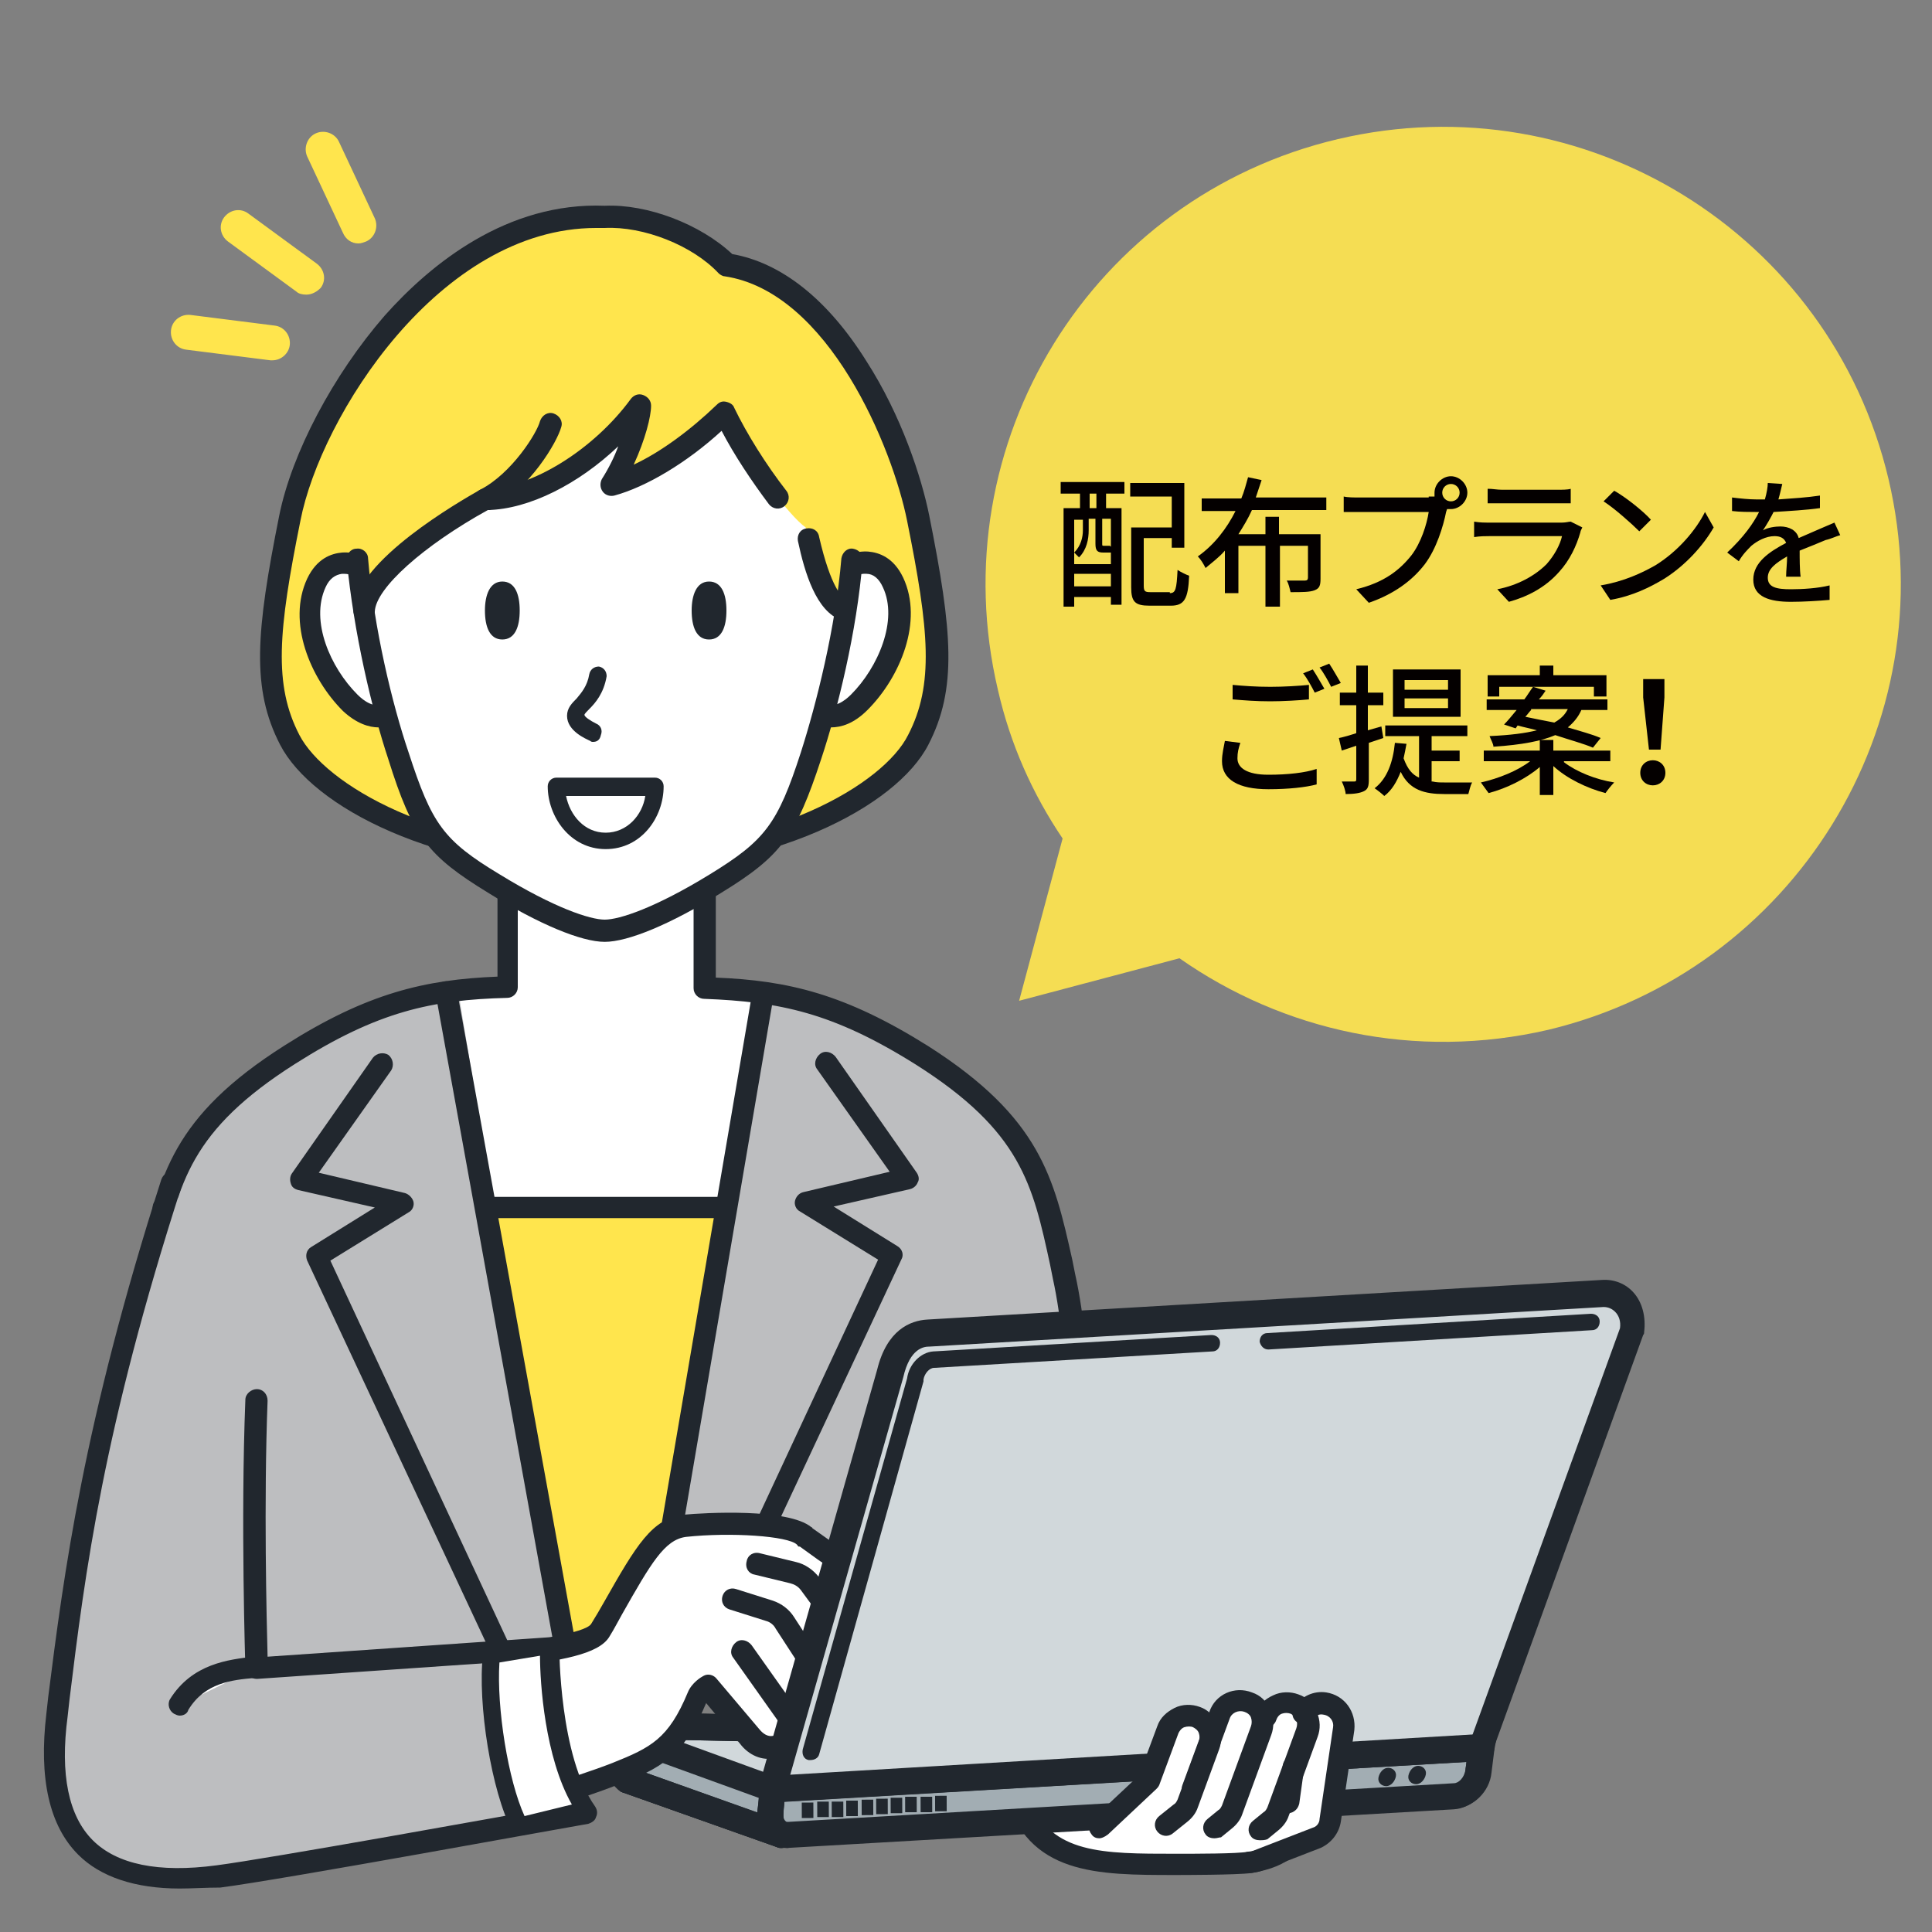 <?xml version="1.0" encoding="utf-8"?>
<!-- Generator: Adobe Illustrator 26.0.1, SVG Export Plug-In . SVG Version: 6.00 Build 0)  -->
<svg version="1.1" id="素材" xmlns="http://www.w3.org/2000/svg" xmlns:xlink="http://www.w3.org/1999/xlink" x="0px" y="0px"
	 width="200px" height="200px" viewBox="0 0 200 200" style="enable-background:new 0 0 200 200;" xml:space="preserve">
<rect x="0" y="0" width="200" height="200" fill="#808080" stroke="none"/>
<style type="text/css">
	.st0{fill:#FFFFFF;}
	.st1{fill:#21272E;}
	.st2{fill:#FFE54D;}
	.st3{fill:#BDBEC0;}
	.st4{fill:#D1D8DB;}
	.st5{fill:#A2ADB3;}
	.st6{fill:#F5DD53;}
	.st7{fill:#040000;}
</style>
<g>
	<g>
		<g>
			<path class="st0" d="M105.1,185.4c2.2,7.6,8.4,7.6,16.6,7.6c1.5,0,6.3,0,7.6-0.2c5.3-0.8,4.6-3.3,7.2-6.6
				C139.6,182.3,105.1,185.4,105.1,185.4z"/>
			<path class="st1" d="M121.7,194.1c-8.2,0-15.3,0-17.7-8.4c-0.1-0.3,0-0.7,0.2-0.9c0.2-0.3,0.5-0.5,0.8-0.5c0.1,0,7.6-0.7,15.3-1
				c16.1-0.7,16.9,0.8,17.4,1.7c0.2,0.3,0.4,1.1-0.3,1.9c-0.7,0.9-1.1,1.7-1.6,2.5c-1,2-2,3.8-6.3,4.5
				C128,194.1,122.3,194.1,121.7,194.1z M106.6,186.4c2.3,5.5,7.5,5.5,15.1,5.5c2.1,0,6.4,0,7.4-0.2c3.2-0.5,3.7-1.5,4.7-3.3
				c0.4-0.7,0.8-1.5,1.5-2.4C132.3,184.9,118.9,185.3,106.6,186.4z"/>
		</g>
	</g>
	<path class="st0" d="M15.2,132.1c2.1-9.2,2.8-15.4,14.7-22.9c8.7-5.5,14.4-6.7,22.5-7V90.7h20.4v11.5c8.1,0.2,13.8,1.4,22.5,7
		c11.9,7.6,12.7,13.7,14.7,22.9c2.1,9.2,1.8,24.3,1.8,34.9v7.9H13.4V167l0,0C13.4,156.4,13.1,141.3,15.2,132.1z"/>
	<path class="st2" d="M15.2,132.1c0.6-2.6,1.1-5,1.7-7.2h91.4c0.7,2.2,1.1,4.6,1.7,7.2c2.1,9.2,1.8,24.3,1.8,34.9v7.9H13.4V167l0,0
		C13.4,156.4,13.1,141.3,15.2,132.1z"/>
	<path class="st1" d="M108.3,126.1H16.9c-0.6,0-1.1-0.5-1.1-1.1s0.5-1.1,1.1-1.1h91.4c0.6,0,1.1,0.5,1.1,1.1
		S108.9,126.1,108.3,126.1z"/>
	<path class="st3" d="M13.4,167c0-10.6-0.2-25.7,1.8-34.9c1.6-7.2,2.4-12.5,8.4-18.1c1.6-1.3,3.4-2.7,5.6-4c0.5-0.3,1.1-0.7,1.6-1
		c0.2-0.1,0.3-0.2,0.5-0.3c0.4-0.2,0.8-0.4,1.1-0.7c0.2-0.1,0.3-0.2,0.5-0.3c0.5-0.3,1-0.5,1.4-0.8c0.1-0.1,0.3-0.1,0.4-0.2
		c0.3-0.2,0.7-0.3,1-0.5c0.2-0.1,0.4-0.2,0.6-0.3c0.3-0.1,0.6-0.3,0.8-0.4s0.4-0.2,0.6-0.3c0.4-0.2,0.7-0.3,1.1-0.4
		c0.2-0.1,0.5-0.2,0.7-0.3c0.2-0.1,0.4-0.1,0.6-0.2c0.3-0.1,0.5-0.2,0.8-0.3c0.1,0,0.3-0.1,0.4-0.1c0.6-0.2,1.1-0.3,1.7-0.5
		c0.1,0,0.2,0,0.2-0.1c0.3-0.1,0.6-0.2,0.9-0.2c0.1,0,0.2,0,0.2-0.1c1-0.2,2.1-0.4,3.1-0.6l0,0l11.9,72.1H13.4V167L13.4,167z"/>
	<path class="st3" d="M112.6,167c0-10.6,0.2-25.7-1.8-34.9c-1.6-7.2-2.4-12.5-8.4-18.1c-1.6-1.3-3.4-2.7-5.6-4
		c-0.5-0.3-1.1-0.7-1.6-1c-0.2-0.1-0.3-0.2-0.5-0.3c-0.4-0.2-0.8-0.4-1.1-0.7c-0.2-0.1-0.3-0.2-0.5-0.3c-0.5-0.3-1-0.5-1.4-0.8
		c-0.1-0.1-0.3-0.1-0.4-0.2c-0.3-0.2-0.7-0.3-1-0.5c-0.2-0.1-0.4-0.2-0.6-0.3c-0.3-0.1-0.6-0.3-0.8-0.4c-0.2-0.1-0.4-0.2-0.6-0.3
		c-0.4-0.2-0.7-0.3-1.1-0.4c-0.2-0.1-0.5-0.2-0.7-0.3c-0.2-0.1-0.4-0.1-0.6-0.2c-0.3-0.1-0.5-0.2-0.8-0.3c-0.1,0-0.3-0.1-0.4-0.1
		c-0.6-0.2-1.1-0.3-1.7-0.5c-0.1,0-0.2,0-0.2-0.1c-0.3-0.1-0.6-0.2-0.9-0.2c-0.1,0-0.2,0-0.2-0.1c-1-0.2-2.1-0.4-3.1-0.6l0,0
		l-11.9,72.1h45.9V167L112.6,167z"/>
	<path class="st1" d="M59.3,176c-0.5,0-1-0.4-1.1-0.9l-13.1-72.2c-0.1-0.6,0.3-1.2,0.9-1.3c0.6-0.1,1.2,0.3,1.3,0.9l13.1,72.1
		c0.1,0.6-0.3,1.2-0.9,1.3C59.4,176,59.4,176,59.3,176z"/>
	<path class="st1" d="M66.7,176c-0.1,0-0.1,0-0.2,0c-0.6-0.1-1-0.7-0.9-1.3l12.3-72.1c0.1-0.6,0.7-1,1.3-0.9c0.6,0.1,1,0.7,0.9,1.3
		l-12.3,72.1C67.7,175.6,67.2,176,66.7,176z"/>
	<path class="st1" d="M111.9,176c-0.6,0-1.1-0.5-1.1-1.1v-11c0-9.8,0-23.3-1.8-31.5l-0.3-1.5c-1.8-8.3-3-13.8-13.9-20.7
		c-8.6-5.4-14.1-6.5-21.9-6.8c-0.6,0-1.1-0.5-1.1-1.1V91.8H53.6v10.4c0,0.6-0.5,1.1-1.1,1.1c-7.8,0.2-13.4,1.4-21.9,6.8
		c-10.9,6.9-12.1,12.4-13.9,20.7l-0.3,1.5c-1.9,8.3-1.8,21.3-1.8,31.7v10.8c0,0.6-0.5,1.1-1.1,1.1s-1.1-0.5-1.1-1.1V164
		c0-10.6,0-23.7,1.9-32.2l0.3-1.5c1.9-8.5,3.2-14.7,14.9-22.1c8.5-5.4,14.5-6.8,22-7.1V90.7c0-0.6,0.5-1.1,1.1-1.1H73
		c0.6,0,1.1,0.5,1.1,1.1v10.5c7.5,0.3,13.4,1.7,22,7.1c11.6,7.4,13,13.6,14.9,22.1l0.3,1.5c1.9,8.5,1.9,22.1,1.9,32v11
		C113,175.5,112.5,176,111.9,176z"/>
	<path class="st1" d="M51.8,171.7c-0.4,0-0.8-0.2-1-0.6l-19-40.6c-0.2-0.5-0.1-1.1,0.4-1.4l6.6-4.1l-7.9-1.8
		c-0.4-0.1-0.7-0.3-0.8-0.7c-0.1-0.3-0.1-0.7,0.1-1l8.4-12c0.4-0.5,1.1-0.6,1.6-0.3c0.5,0.4,0.6,1.1,0.3,1.6L33,121.4l8.9,2.1
		c0.4,0.1,0.8,0.5,0.9,0.9s-0.1,0.9-0.5,1.1l-8.1,5l18.5,39.7c0.3,0.6,0,1.2-0.5,1.5C52.1,171.7,52,171.7,51.8,171.7z"/>
	<path class="st1" d="M73.4,171.7c-0.2,0-0.3,0-0.5-0.1c-0.6-0.3-0.8-0.9-0.5-1.5l18.5-39.7l-8.1-5c-0.4-0.2-0.6-0.7-0.5-1.1
		s0.4-0.8,0.9-0.9l8.9-2.1l-7.5-10.6c-0.4-0.5-0.2-1.2,0.3-1.6s1.2-0.2,1.6,0.3l8.4,12c0.2,0.3,0.3,0.7,0.1,1
		c-0.1,0.3-0.4,0.6-0.8,0.7l-7.9,1.8l6.6,4.1c0.5,0.3,0.7,0.9,0.4,1.4l-19,40.6C74.2,171.5,73.8,171.7,73.4,171.7z"/>
	<g>
		<path class="st1" d="M56.8,83.2"/>
		<g>
			<path class="st2" d="M95.1,53.6c-1.7-8.4-8.6-24.5-19.8-26.2c-2.8-2.8-8.1-5.1-12.7-4.9C45.3,21.7,32.3,42.2,30,53.6
				s-2.9,17.3,0,23c2.9,5.6,15,12.6,32.5,12.6s29.6-7,32.5-12.6C98,70.9,97.3,65,95.1,53.6z"/>
			<path class="st1" d="M62.5,90.3c-17.4,0-30.2-6.8-33.5-13.2c-3-5.8-2.5-11.7-0.1-23.7c1.3-6.5,5.6-14.6,10.9-20.7
				c4.8-5.4,12.7-11.8,22.8-11.4c4.4-0.2,9.9,1.9,13.2,5c5.1,0.9,9.9,4.7,13.9,11.1c3.6,5.6,5.7,12,6.5,16l0,0
				c2.4,12,2.9,17.9-0.1,23.7C92.8,83.5,79.9,90.3,62.5,90.3z M61.7,23.6c-16.2,0-28.5,19.5-30.6,30.3c-2.3,11.4-2.8,17-0.1,22.2
				c2.6,5,14,12,31.5,12s29-7,31.5-12c2.7-5.2,2.2-10.8-0.1-22.2c-1.5-7.5-8.1-23.7-18.9-25.3c-0.2,0-0.5-0.2-0.6-0.3
				c-2.7-2.9-7.8-4.9-11.8-4.7C62.3,23.6,62,23.6,61.7,23.6z"/>
		</g>
		<g>
			<g>
				<path class="st0" d="M41.3,62.1c-2.3-3.5-6.7-5.7-8.6-1.8c-1.9,4,0.4,9.3,3.5,12.4s6,0.5,6.3-1.7C42.8,68.8,41.3,62.1,41.3,62.1
					z"/>
				<path class="st1" d="M39.2,75.3c-1,0-2.3-0.4-3.7-1.7c-3.4-3.4-5.8-9.2-3.7-13.7c1-2.1,2.5-2.6,3.6-2.7c2.6-0.2,5.4,2,6.9,4.4
					c0.1,0.1,0.1,0.2,0.2,0.4c0.2,0.7,1.5,6.9,1.3,9.3c-0.2,1.7-1.5,3.3-3.1,3.9C40.2,75.2,39.7,75.3,39.2,75.3z M35.6,59.4
					c-0.1,0-0.1,0-0.2,0c-0.7,0.1-1.3,0.5-1.7,1.4c-1.6,3.5,0.5,8.3,3.3,11.1c0.7,0.7,1.7,1.4,2.8,1c0.9-0.3,1.5-1.3,1.6-2
					c0.2-1.6-0.7-6.3-1.2-8.3C38.9,60.7,37,59.4,35.6,59.4z"/>
			</g>
			<g>
				<path class="st0" d="M83.9,62.1c2.3-3.5,6.7-5.7,8.6-1.8c1.9,4-0.4,9.3-3.5,12.4s-6,0.5-6.3-1.7C82.4,68.8,83.9,62.1,83.9,62.1z
					"/>
				<path class="st1" d="M86,75.3c-0.6,0-1-0.1-1.4-0.2c-1.6-0.6-2.9-2.2-3.1-3.9c-0.3-2.3,1.1-8.6,1.3-9.3c0-0.1,0.1-0.3,0.2-0.4
					c1.6-2.3,4.3-4.6,6.9-4.4c1.1,0.1,2.6,0.6,3.6,2.7c2.1,4.5-0.3,10.3-3.7,13.7C88.4,74.9,87.1,75.3,86,75.3z M84.9,62.6
					c-0.4,2-1.3,6.7-1.2,8.3c0.1,0.7,0.7,1.7,1.6,2c1.1,0.4,2.1-0.3,2.8-1c2.8-2.8,4.9-7.7,3.3-11.1c-0.4-0.9-1-1.4-1.7-1.4
					C88.3,59.3,86.3,60.6,84.9,62.6z"/>
			</g>
		</g>
		<path class="st0" d="M37.7,52.2C38.3,35,51.8,27.4,62.6,27.4S86.9,35,87.5,52.2c0.3,9.2-1.7,20.6-3.5,26.1
			c-2.5,7.6-3.8,9.5-9.9,13.2s-9.8,4.9-11.5,4.9c-1.7,0-5.4-1.2-11.5-4.9c-6.1-3.7-7.4-5.6-9.9-13.2C39.5,72.8,37.5,61.4,37.7,52.2z
			"/>
		<g>
			<path class="st1" d="M52,60.2c1.3,0,1.8,1.3,1.8,3s-0.5,3-1.8,3s-1.8-1.3-1.8-3C50.2,61.6,50.7,60.2,52,60.2z"/>
			<path class="st1" d="M73.4,60.2c1.3,0,1.8,1.3,1.8,3s-0.5,3-1.8,3s-1.8-1.3-1.8-3C71.6,61.6,72.1,60.2,73.4,60.2z"/>
		</g>
		<path class="st1" d="M62.7,87.9c-3.7,0-6-3.4-6-6.5c0-0.5,0.4-0.9,0.9-0.9h10.2c0.5,0,0.9,0.4,0.9,0.9
			C68.7,84.6,66.4,87.9,62.7,87.9z M58.6,82.4c0.4,2,1.9,3.8,4.1,3.8c2.2,0,3.8-1.8,4.1-3.8H58.6z"/>
		<path class="st1" d="M61.4,76.8c-0.1,0-0.2,0-0.3-0.1c-0.4-0.2-2.4-1-2.4-2.6c0-0.8,0.5-1.3,1-1.8c0.5-0.6,1.1-1.3,1.3-2.5
			c0.1-0.5,0.5-0.8,1-0.8c0.5,0.1,0.8,0.5,0.8,1c-0.3,1.8-1.2,2.8-1.8,3.4c-0.2,0.2-0.5,0.5-0.5,0.6c0,0.2,0.6,0.6,1.2,0.9
			c0.5,0.2,0.7,0.7,0.5,1.2C62.1,76.6,61.8,76.8,61.4,76.8z"/>
		<path class="st2" d="M86.4,41.7c-3.6-10.2-15.7-15.3-22.3-15.3s-32.7,2.5-26.4,36.8c0.2-3.5,7.2-8.5,12.5-11.5
			c5.1-0.1,12-4.2,16-9.8c0,1.2-0.9,4.7-3,8.2c3.3-0.9,7.9-3.6,11.7-7.5c2.4,5.1,6.8,10.8,8.5,12c0.6,2.7,1.7,7.8,4,8.6
			C87.7,63.1,90,51.8,86.4,41.7z"/>
		<path class="st1" d="M87.5,64.3c-0.1,0-0.2,0-0.4-0.1c-2.6-0.9-3.8-4.9-4.5-8.2c-0.1-0.6,0.2-1.2,0.9-1.3c0.6-0.1,1.2,0.2,1.3,0.9
			c1.2,5.2,2.4,6.4,3,6.6c0.6,0.2,0.9,0.8,0.7,1.4C88.4,64,88,64.3,87.5,64.3z"/>
		<path class="st1" d="M37.7,64.3C37.6,64.3,37.6,64.3,37.7,64.3c-0.7,0-1.2-0.6-1.1-1.2c0.3-5.1,11-11.2,13.1-12.4
			c0.2-0.1,0.3-0.1,0.5-0.1c4.8,0,11.3-4.1,15.1-9.3c0.3-0.4,0.8-0.6,1.3-0.4c0.5,0.2,0.8,0.6,0.8,1.1c0,1.1-0.6,3.5-1.8,6.1
			c2.8-1.3,5.9-3.6,8.6-6.2c0.3-0.3,0.6-0.4,1-0.3c0.4,0.1,0.7,0.3,0.8,0.6c1.3,2.7,3.3,5.9,5.4,8.6c0.4,0.5,0.3,1.2-0.2,1.6
			c-0.5,0.4-1.2,0.3-1.6-0.2c-1.8-2.4-3.6-5.1-4.9-7.6c-3.6,3.3-7.8,5.8-11.1,6.7c-0.4,0.1-0.9,0-1.2-0.4c-0.3-0.4-0.3-0.9-0.1-1.3
			c0.7-1.1,1.3-2.3,1.7-3.4c-4.1,3.9-9.2,6.5-13.5,6.6c-6.7,3.7-11.6,8.1-11.7,10.5C38.8,63.9,38.3,64.3,37.7,64.3z"/>
		<path class="st1" d="M62.6,97.5c-2.4,0-6.8-1.8-12.1-5.1c-6.2-3.8-7.8-5.8-10.3-13.8c-1.7-5.1-3.6-13.2-4.3-20.6
			c-0.1-0.6,0.4-1.2,1-1.2c0.6-0.1,1.2,0.4,1.2,1c0.6,7.2,2.5,15.1,4.2,20.1c2.4,7.4,3.6,9.1,9.4,12.6c5.7,3.5,9.4,4.7,10.9,4.7
			c1.5,0,5.2-1.2,10.9-4.7c5.7-3.5,7-5.2,9.4-12.6c1.6-5,3.6-12.9,4.2-20.1c0.1-0.6,0.6-1.1,1.2-1s1.1,0.6,1,1.2
			c-0.6,7.4-2.6,15.5-4.3,20.6c-2.6,7.9-4.1,10-10.3,13.8C69.4,95.7,65,97.5,62.6,97.5z"/>
		<path class="st1" d="M50.2,52.8c-0.4,0-0.8-0.2-1-0.6c-0.3-0.6-0.1-1.2,0.5-1.5c3.3-1.7,5.9-5.9,6.2-7.1c0.2-0.6,0.8-1,1.4-0.8
			s1,0.8,0.8,1.4c-0.4,1.5-3.2,6.4-7.4,8.6C50.5,52.8,50.4,52.8,50.2,52.8z"/>
	</g>
	<g>
		<g>
			<path class="st4" d="M80.9,190l-15.8-5.7c0,0-1.4-0.9-1.4-2.9v-2.8l27.6,0.6L80.9,190z"/>
			<path class="st1" d="M80.9,191.3c-0.2,0-0.3,0-0.5-0.1l-15.8-5.6c-0.1,0-0.2-0.1-0.3-0.1c-0.7-0.5-2-1.9-2-4.1v-2.8
				c0-0.4,0.1-0.7,0.4-1s0.6-0.4,1-0.4l27.6,0.6c0.5,0,1,0.3,1.2,0.8s0.1,1.1-0.3,1.5l-10.4,10.7C81.6,191.2,81.3,191.3,80.9,191.3z
				 M65.7,183.1l14.8,5.3l7.6-7.9L64.9,180v1.4C65,182.4,65.5,182.9,65.7,183.1z"/>
		</g>
		<g>
			<path class="st5" d="M84.5,186.9l-3.6,3.1l-15.8-5.7c0,0-1.4-0.9-1.4-2.9v-2.1l16.4,5.9L84.5,186.9z"/>
			<path class="st1" d="M80.9,191.3c-0.2,0-0.3,0-0.5-0.1l-15.8-5.6c-0.1,0-0.2-0.1-0.3-0.1c-0.7-0.5-2-1.9-2-4.1v-2.1
				c0-0.4,0.2-0.9,0.6-1.1c0.4-0.3,0.8-0.3,1.2-0.2l20.9,7.6c0.4,0.2,0.8,0.6,0.9,1c0.1,0.5-0.1,1-0.5,1.3l-3.6,3.1
				C81.5,191.2,81.2,191.3,80.9,191.3z M65.7,183.1l14.9,5.3l1.3-1.1l-2.3-0.8L65,181.2v0.1C65,182.4,65.5,182.9,65.7,183.1z"/>
		</g>
		<path class="st1" d="M80.9,191.3c-0.2,0-0.3,0-0.5-0.1l-15.8-5.6c-0.1,0-0.2-0.1-0.3-0.1c-0.7-0.5-2-1.9-2-4.1v-2.8
			c0-0.4,0.1-0.7,0.4-1s0.6-0.4,1-0.4l27.6,0.6c0.5,0,1,0.3,1.2,0.8s0.1,1.1-0.3,1.5l-10.4,10.7C81.6,191.2,81.3,191.3,80.9,191.3z
			 M65.7,183.1l14.8,5.3l7.6-7.9L64.9,180v1.4C65,182.4,65.5,182.9,65.7,183.1z"/>
	</g>
	<g>
		<g>
			<g>
				<path class="st0" d="M63.8,183.5c4.3-1.7,6.3-2.8,8.4-7.9c0.3-0.7,1.1-1.1,1.1-1.1l4.3,5.1c0.7,0.9,1.6,1.2,2.4,1.1
					c0.4-0.1,0.8-0.3,1.1-0.6c0.5-0.5,0.7-1.1,0.7-1.8l0,0c0.6,1.1,1.7,1.6,2.7,1.4c0.2,0,0.4-0.1,0.7-0.3c1.1-0.6,1.6-2.1,1-3.4
					c0.6,0.3,1.3,0.4,1.9,0.2c0.2-0.1,0.4-0.2,0.6-0.3c1.1-0.8,1.4-2.5,0.6-3.8l-3.1-4.8l6.2,4.6c0.7,0.5,1.5,0.6,2.2,0.3
					c0.5-0.2,1-0.5,1.3-1.1c0.7-1.2,0.3-2.9-0.8-3.8l-8.7-6.3c-0.3-0.3-0.8-0.6-1.2-0.9l-1.7-1.2c0,0-0.1,0-0.1-0.1
					c-1.5-1.5-8.7-1.5-12.4-1.1c-3.1,0.4-4.5,3.6-8.7,10.8c-1.2,2.1-11,2.6-12.3,3c0,0-2.7,1.7-2.2,7.6c0.5,5.9,2.3,8.6,2.3,8.6
					S58.7,185.5,63.8,183.5z"/>
				<path class="st1" d="M50,189c-0.4,0-0.7-0.2-0.9-0.5c-0.1-0.1-2-3.1-2.5-9.2c-0.5-6.5,2.5-8.6,2.7-8.6c0.1,0,0.2-0.1,0.2-0.1
					c0.5-0.2,1.3-0.3,3-0.5c2-0.2,8.1-1,8.7-2c0.5-0.8,0.9-1.5,1.3-2.2c3.4-6,5-8.7,8.3-9.1c2.1-0.2,10.8-0.7,13.2,1.3
					c0,0,0.1,0,0.1,0.1l1.7,1.2c0.4,0.2,0.9,0.5,1.3,0.9l8.7,6.3c1.7,1.2,2.2,3.5,1.1,5.2c-0.4,0.7-1.1,1.3-1.9,1.6
					c-1.1,0.4-2.2,0.2-3.2-0.5l-1.3-1c0.8,1.7,0.4,3.8-1.1,4.9c-0.3,0.2-0.5,0.3-0.9,0.5c-0.3,0.1-0.6,0.2-0.9,0.2
					c-0.1,1.2-0.7,2.4-1.8,3c-0.3,0.2-0.6,0.3-1,0.4c-0.9,0.2-1.8,0-2.5-0.4c-0.1,0.2-0.2,0.3-0.4,0.5c-0.5,0.5-1,0.8-1.7,1
					c-1.3,0.3-2.7-0.3-3.6-1.5l-3.5-4.2c-2.3,5.5-4.8,6.8-9,8.4l0,0c-5.1,2-13.5,4.4-13.9,4.5C50.2,189,50.1,189,50,189z
					 M50.4,172.7c-0.4,0.4-1.9,2.1-1.6,6.5c0.3,3.8,1.3,6.3,1.8,7.4c2.3-0.7,8.7-2.5,12.8-4.1l0,0c4-1.6,5.8-2.5,7.8-7.3
					c0.4-1,1.4-1.6,1.6-1.7c0.5-0.3,1.1-0.1,1.4,0.3l4.4,5.2c0.4,0.5,0.9,0.8,1.4,0.7c0.2,0,0.4-0.1,0.5-0.3
					c0.3-0.3,0.4-0.7,0.4-1.1c0-0.5,0.4-0.9,0.9-1s1,0.1,1.2,0.6c0.3,0.7,1,1,1.5,0.9c0.1,0,0.2-0.1,0.3-0.1c0.6-0.4,0.9-1.2,0.5-2
					c-0.2-0.4-0.1-0.9,0.3-1.3c0.4-0.3,0.9-0.4,1.3-0.2c0.3,0.2,0.7,0.2,1,0.1c0.1,0,0.2-0.1,0.3-0.2c0.6-0.5,0.8-1.5,0.3-2.2
					l-3.1-4.7c-0.3-0.5-0.2-1.1,0.2-1.4c0.4-0.4,1-0.4,1.4-0.1l6.2,4.6c0.3,0.2,0.8,0.3,1.1,0.2c0.3-0.1,0.5-0.3,0.7-0.6
					c0.4-0.7,0.2-1.8-0.5-2.3l-8.7-6.3c0,0-0.1,0-0.1-0.1c-0.3-0.3-0.7-0.5-1.1-0.8l-1.8-1.3c0,0,0,0-0.1,0s-0.1-0.1-0.2-0.2
					c-0.9-0.9-6.9-1.3-11.5-0.8c-2.2,0.3-3.6,2.7-6.6,8c-0.4,0.7-0.8,1.5-1.3,2.3c-1.1,1.9-5.2,2.5-10.4,3.2
					C51.8,172.4,50.8,172.6,50.4,172.7z M63.8,183.5L63.8,183.5L63.8,183.5z"/>
			</g>
			<path class="st1" d="M86.3,168.5c-0.3,0-0.7-0.2-0.9-0.5l-2.5-3.4c-0.3-0.4-0.7-0.6-1.1-0.7l-3.7-0.9c-0.6-0.1-1-0.7-0.8-1.4
				c0.1-0.6,0.7-1,1.4-0.8l3.7,0.9c0.9,0.2,1.8,0.8,2.4,1.6l2.5,3.4c0.4,0.5,0.3,1.2-0.2,1.6C86.8,168.4,86.6,168.5,86.3,168.5z"/>
			<path class="st1" d="M86.4,177.1c-0.4,0-0.7-0.2-0.9-0.5l-5.2-8c-0.2-0.4-0.6-0.7-1-0.8l-3.8-1.2c-0.6-0.2-0.9-0.8-0.7-1.4
				c0.2-0.6,0.8-0.9,1.4-0.7l3.8,1.2c0.9,0.3,1.7,0.9,2.2,1.7l5.2,8c0.3,0.5,0.2,1.2-0.3,1.6C86.8,177.1,86.6,177.1,86.4,177.1z"/>
			<path class="st1" d="M81.9,179.3c-0.4,0-0.7-0.2-0.9-0.5l-5.1-7.2c-0.4-0.5-0.2-1.2,0.3-1.6c0.5-0.4,1.2-0.2,1.6,0.3l5.1,7.2
				c0.4,0.5,0.2,1.2-0.3,1.6C82.4,179.3,82.2,179.3,81.9,179.3z"/>
		</g>
		<g>
			<g>
				<path class="st3" d="M26.6,144.9c-0.5,12.7,0,27.8,0,27.8l30.2-2.1c0,0,0,11.5,3.9,17c0,0-31.7,5.8-38,6.6
					C9.9,195.8,4.4,190.4,6,177.6c1.7-13.3,3.4-28.7,11.9-55"/>
				<path class="st1" d="M18.6,195.5c-4.6,0-8.2-1.2-10.5-3.5c-3-3-4.1-7.9-3.3-14.6l0.2-1.8c1.6-12.6,3.6-28.2,11.7-53.5
					c0.2-0.6,0.8-0.9,1.4-0.7c0.6,0.2,0.9,0.8,0.7,1.4c-8.1,25.1-10,40-11.6,53.1L7,177.7c-0.8,6,0.1,10.3,2.6,12.8
					s6.8,3.4,12.8,2.6c5.4-0.7,29.8-5.1,36.4-6.3c-2.6-4.8-3.1-12.1-3.2-15l-29,2c-0.3,0-0.6-0.1-0.8-0.3s-0.4-0.5-0.4-0.8
					c0-0.2-0.5-15.3,0-27.8c0-0.6,0.6-1.1,1.2-1.1c0.6,0,1.1,0.5,1.1,1.2c-0.4,10.5-0.1,22.7,0,26.5l29-2c0.3,0,0.6,0.1,0.8,0.3
					c0.2,0.2,0.4,0.5,0.4,0.8c0,0.1,0,11.2,3.7,16.4c0.2,0.3,0.3,0.7,0.1,1.1c-0.1,0.4-0.5,0.6-0.8,0.7c-1.3,0.2-31.8,5.8-38.1,6.6
					C21.3,195.4,19.9,195.5,18.6,195.5z"/>
			</g>
			<g>
				<path class="st0" d="M26.6,172.6c-2.5,0.3-5.9,0.5-7.9,3.9"/>
				<path class="st1" d="M18.6,177.6c-0.2,0-0.4-0.1-0.6-0.2c-0.5-0.3-0.7-1-0.4-1.5c2.3-3.7,6.1-4.1,8.6-4.4h0.2
					c0.6-0.1,1.2,0.4,1.2,1c0.1,0.6-0.4,1.2-1,1.2h-0.2c-2.4,0.2-5.2,0.5-6.9,3.3C19.4,177.4,19,177.6,18.6,177.6z"/>
			</g>
			<g>
				<path class="st0" d="M56.7,170.5l-5.8,0.9c-0.6,5.1,0.9,13.9,2.9,17.8c4.1-1,6.8-1.6,6.8-1.6C56.7,182,56.7,170.5,56.7,170.5z"
					/>
				<path class="st1" d="M53.8,190c-0.3,0-0.6-0.2-0.8-0.5c-2.1-4-3.6-13.1-3-18.3c0-0.4,0.4-0.7,0.8-0.8l5.8-0.8
					c0.3,0,0.5,0,0.7,0.2s0.3,0.4,0.3,0.7c0,0.1,0,11.3,3.7,16.5c0.2,0.2,0.2,0.6,0.1,0.8s-0.3,0.5-0.6,0.6L54,190
					C53.9,190,53.9,190,53.8,190z M51.7,172.1c-0.3,4.7,0.9,12.2,2.6,15.9l4.9-1.2c-2.8-4.9-3.3-12.6-3.3-15.4L51.7,172.1z"/>
			</g>
		</g>
	</g>
	<g>
		<g>
			<path class="st4" d="M150.6,185.9l-68.9,4c-1.2,0.1-2.1-1-1.9-2.3c0.1-0.7,0.2-1.7,0.2-2.4l12.2-43c0.6-2.7,2-4.1,4-4.3l69.8-4.1
				c2-0.1,3.4,1.6,3,3.8l-15.6,43.2c-0.1,0.7-0.2,1.8-0.3,2.4C152.9,184.7,151.8,185.9,150.6,185.9z"/>
			<g>
				<path class="st5" d="M153.4,180.9C153.3,180.9,153.3,180.9,153.4,180.9L80,185.2c-0.1,0.7-0.2,1.8-0.2,2.4
					c-0.2,1.3,0.7,2.4,1.9,2.3l68.9-4c1.2-0.1,2.3-1.2,2.5-2.5C153.1,182.7,153.2,181.6,153.4,180.9z"/>
				<path class="st1" d="M81.5,191.3c-0.9,0-1.7-0.3-2.2-1c-0.7-0.7-1-1.8-0.9-2.8c0.1-0.7,0.2-1.7,0.2-2.4l0.1-1.2l74.6-4.4h0.1
					h1.6l-0.3,1.6c-0.1,0.7-0.2,1.7-0.3,2.4c-0.2,2-1.9,3.6-3.7,3.7l-68.9,4C81.7,191.3,81.6,191.3,81.5,191.3z M81.2,186.5
					c0,0.5-0.1,0.9-0.1,1.3c0,0.3,0,0.5,0.2,0.7c0.1,0.1,0.1,0.1,0.3,0.1l68.9-4c0.5,0,1.1-0.6,1.2-1.4c0-0.2,0.1-0.5,0.1-0.8
					L81.2,186.5z"/>
			</g>
			<path class="st1" d="M131.3,139.7c-0.5,0-0.8-0.4-0.9-0.8c0-0.5,0.3-0.9,0.8-0.9l33.5-2c0.5,0,0.9,0.3,0.9,0.8s-0.3,0.9-0.8,0.9
				L131.3,139.7C131.4,139.7,131.3,139.7,131.3,139.7z"/>
			<path class="st1" d="M83.9,182.2c-0.1,0-0.2,0-0.2,0c-0.5-0.1-0.7-0.6-0.6-1.1l10.8-38.4c0.2-1.5,1.4-2.7,2.7-2.8l28.8-1.7
				c0.5,0,0.9,0.3,0.9,0.8s-0.3,0.9-0.8,0.9l-28.8,1.7c-0.5,0-1,0.6-1.1,1.2c0,0.1,0,0.1,0,0.2l-10.8,38.6
				C84.7,182,84.3,182.2,83.9,182.2z"/>
			<path class="st1" d="M81.5,191.3c-0.9,0-1.7-0.3-2.2-1c-0.7-0.7-1-1.8-0.9-2.8c0.1-0.7,0.2-1.7,0.2-2.4c0-0.1,0-0.2,0-0.3
				l12.2-43c1-4.1,3.4-5.1,5.2-5.2l69.8-4.1c1.3-0.1,2.5,0.4,3.3,1.3c0.9,1,1.3,2.5,1.1,4.1c0,0.1,0,0.2-0.1,0.3l-15.6,43.1
				c-0.1,0.7-0.2,1.6-0.3,2.3c-0.2,2-1.9,3.6-3.7,3.7L81.5,191.3C81.7,191.3,81.6,191.3,81.5,191.3z M81.3,185.5
				c-0.1,0.7-0.2,1.7-0.2,2.4c0,0.3,0,0.5,0.2,0.7c0.1,0.1,0.1,0.1,0.3,0.1l68.9-4l0,0c0.5,0,1.1-0.6,1.2-1.4
				c0.1-0.7,0.2-1.8,0.3-2.5c0-0.1,0-0.2,0.1-0.3l15.6-43c0.1-0.7-0.1-1.3-0.5-1.7c-0.3-0.3-0.7-0.5-1.2-0.5l-69.8,4.1
				c-0.5,0-2,0.1-2.7,3.2L81.3,185.5z"/>
			<path class="st1" d="M80,186.6c-0.7,0-1.3-0.6-1.3-1.3s0.5-1.4,1.3-1.4l73.3-4.3c0.8,0,1.4,0.5,1.4,1.3c0,0.7-0.5,1.4-1.3,1.4
				L80,186.6C80.1,186.6,80,186.6,80,186.6z"/>
			<path class="st1" d="M147.6,183.7c0.1-0.5-0.3-0.9-0.8-0.9s-0.9,0.5-1,1s0.3,0.9,0.8,0.9S147.5,184.2,147.6,183.7z"/>
			<path class="st1" d="M144.5,183.9c0.1-0.5-0.3-0.9-0.8-0.9s-0.9,0.5-1,1s0.3,0.9,0.8,0.9S144.4,184.4,144.5,183.9z"/>
			<g>
				
					<rect x="83" y="186.6" transform="matrix(1 -3.109423e-03 3.109423e-03 1 -0.582 0.261)" class="st1" width="1.2" height="1.6"/>
				
					<rect x="84.6" y="186.5" transform="matrix(1 -3.109638e-03 3.109638e-03 1 -0.582 0.266)" class="st1" width="1.2" height="1.6"/>
				
					<rect x="86.1" y="186.5" transform="matrix(1 -3.109852e-03 3.109852e-03 1 -0.582 0.271)" class="st1" width="1.2" height="1.6"/>
				
					<rect x="87.6" y="186.4" transform="matrix(1 -3.110067e-03 3.110067e-03 1 -0.582 0.275)" class="st1" width="1.2" height="1.6"/>
				
					<rect x="89.2" y="186.3" transform="matrix(1 -3.110282e-03 3.110282e-03 1 -0.582 0.28)" class="st1" width="1.2" height="1.6"/>
				
					<rect x="90.7" y="186.2" transform="matrix(1 -3.110497e-03 3.110497e-03 1 -0.581 0.285)" class="st1" width="1.2" height="1.6"/>
				
					<rect x="92.2" y="186.1" transform="matrix(1 -3.110712e-03 3.110712e-03 1 -0.581 0.289)" class="st1" width="1.2" height="1.6"/>
				
					<rect x="93.7" y="186" transform="matrix(1 -3.110927e-03 3.110927e-03 1 -0.581 0.294)" class="st1" width="1.2" height="1.6"/>
				
					<rect x="95.3" y="186" transform="matrix(1 -3.111143e-03 3.111143e-03 1 -0.581 0.299)" class="st1" width="1.2" height="1.6"/>
				
					<rect x="96.8" y="185.9" transform="matrix(1 -3.111358e-03 3.111358e-03 1 -0.58 0.304)" class="st1" width="1.2" height="1.6"/>
			</g>
		</g>
	</g>
	<path class="st0" d="M137.2,176.3c-0.9-0.1-1.8,0.3-2.2,1c-0.3-0.4-0.6-0.7-1.1-0.9c-1.2-0.4-2.5,0.2-2.9,1.4l-0.3,0.8
		c0.1-1-0.5-2-1.5-2.4c-1.2-0.4-2.5,0.2-2.9,1.4l-2.8,7.6l-0.1,0.1l1.7-4.4c0.4-1.2-0.2-2.5-1.3-2.9c-1.2-0.4-2.5,0.2-2.9,1.3
		l-2,5.4l-4.2,3.3c-1,0.8-1.1,2.2-0.4,3.2c0.5,0.6,2.8,0.7,3.2,0.4l1-0.8c0.1,0.4,4.7,0.6,4.7,0.6c0.1,0.3,4.2,0.2,4.2,0.2
		c0.4,0.6,8.9-1.1,8.9-1.1c0.8-0.3,1.3-1,1.4-1.8l1.4-9.5C139.3,177.6,138.5,176.5,137.2,176.3z M132.5,186.8l1.4-3.9l-0.5,3.6
		L132.5,186.8z"/>
	<path class="st1" d="M129.3,193.9c-0.6,0-1.1-0.5-1.1-1.1s0.5-1.1,1.1-1.1c0.1,0,0.3,0,0.4-0.1l6.2-2.4c0.4-0.1,0.7-0.5,0.7-0.9
		l1.4-9.5c0.1-0.6-0.3-1.2-1-1.3c-0.4-0.1-0.9,0.1-1.1,0.5c-0.3,0.5-1,0.7-1.6,0.3c-0.5-0.3-0.7-1-0.3-1.6c0.7-1.1,2-1.7,3.3-1.5
		c1.9,0.3,3.1,2,2.9,3.9l-1.4,9.5c-0.2,1.2-1,2.2-2.1,2.7l-6.2,2.4C130.1,193.8,129.7,193.9,129.3,193.9z"/>
	<path class="st1" d="M132.5,187.9c-0.5,0-0.9-0.3-1-0.7c-0.2-0.6,0.1-1.2,0.6-1.5l0.3-0.1l0.4-2.9c0.1-0.6,0.7-1,1.3-0.9
		s1,0.7,0.9,1.3l-0.5,3.6c-0.1,0.4-0.3,0.7-0.7,0.9l-0.9,0.3C132.8,187.9,132.6,187.9,132.5,187.9z"/>
	<path class="st1" d="M130.4,190.5c-0.3,0-0.7-0.1-0.9-0.4c-0.4-0.5-0.3-1.2,0.2-1.6l1.1-0.9c0.2-0.1,0.3-0.3,0.4-0.5l3-8.2
		c0.1-0.3,0.1-0.6,0-0.9c-0.1-0.3-0.4-0.5-0.6-0.6c-0.3-0.1-0.6-0.1-0.9,0c-0.3,0.1-0.5,0.4-0.6,0.7c-0.2,0.6-0.9,0.9-1.4,0.7
		c-0.6-0.2-0.9-0.9-0.7-1.4c0.3-0.9,0.9-1.5,1.8-1.9c0.8-0.4,1.8-0.4,2.6-0.1c0.9,0.3,1.5,0.9,1.9,1.8s0.4,1.8,0.1,2.6l-3,8.2
		c-0.2,0.6-0.6,1.1-1.1,1.5l-1.1,0.9C130.9,190.5,130.7,190.5,130.4,190.5z"/>
	<path class="st1" d="M125.7,190.3c-0.3,0-0.7-0.1-0.9-0.4c-0.4-0.5-0.3-1.2,0.2-1.6l1.1-0.9c0.2-0.1,0.3-0.3,0.4-0.5l3-8.2
		c0.1-0.3,0.1-0.6,0-0.9c-0.1-0.3-0.4-0.5-0.7-0.6c-0.6-0.2-1.3,0.1-1.5,0.7l-2.8,7.6c-0.2,0.6-0.9,0.9-1.4,0.7
		c-0.6-0.2-0.9-0.9-0.7-1.4l2.8-7.6c0.6-1.8,2.6-2.7,4.4-2c0.9,0.3,1.5,0.9,1.9,1.8c0.4,0.8,0.4,1.8,0.1,2.6l-3,8.2
		c-0.2,0.6-0.6,1.1-1.1,1.5l-1.1,0.9C126.2,190.2,126,190.3,125.7,190.3z"/>
	<path class="st1" d="M113.8,190.3c-0.3,0-0.6-0.1-0.8-0.4c-0.4-0.5-0.4-1.2,0.1-1.6l4.8-4.5l1.9-5.1c0.3-0.9,1-1.5,1.8-1.9
		s1.8-0.4,2.6-0.1c0.9,0.3,1.5,1,1.9,1.8s0.4,1.8,0.1,2.6l-2.2,6c-0.2,0.6-0.6,1.1-1.1,1.5l-1.5,1.2c-0.5,0.4-1.2,0.3-1.6-0.2
		c-0.4-0.5-0.3-1.2,0.2-1.6l1.5-1.2c0.2-0.1,0.3-0.3,0.4-0.5l2.2-6c0.1-0.3,0.1-0.6,0-0.9c-0.1-0.3-0.4-0.5-0.6-0.6s-0.6-0.1-0.9,0
		c-0.3,0.1-0.5,0.4-0.6,0.6l-2,5.4c-0.1,0.2-0.2,0.3-0.3,0.4l-5,4.7C114.3,190.2,114,190.3,113.8,190.3z"/>
	<g>
		<g>
			<path class="st2" d="M30.7,30.2L23.6,25c-0.8-0.6-1-1.7-0.4-2.5c0.6-0.8,1.7-1,2.5-0.4l7.1,5.2c0.8,0.6,1,1.7,0.4,2.5
				c-0.4,0.4-0.9,0.7-1.5,0.7C31.3,30.5,30.9,30.4,30.7,30.2z"/>
		</g>
		<g>
			<path class="st2" d="M35.5,24.1l-3.7-7.9c-0.4-0.9,0-2,0.9-2.4s2,0,2.4,0.9l3.7,7.9c0.4,0.9,0,2-0.9,2.4
				c-0.3,0.1-0.5,0.2-0.8,0.2C36.4,25.2,35.8,24.8,35.5,24.1z"/>
		</g>
		<g>
			<path class="st2" d="M28,37.3l-8.7-1.1c-1-0.1-1.7-1-1.6-2s1-1.7,2-1.6l8.7,1.1c1,0.1,1.7,1,1.6,2c-0.1,0.9-0.9,1.6-1.8,1.6
				C28.1,37.3,28.1,37.3,28,37.3z"/>
		</g>
	</g>
</g>
<path class="st6" d="M195.5,49.6c-6-25.4-31.5-41.2-57-35.2s-41.2,31.5-35.2,57c1.3,5.7,3.6,10.8,6.7,15.4l-4.5,16.8l16.6-4.4
	c10.7,7.5,24.4,10.6,38.2,7.4C185.7,100.5,201.5,75,195.5,49.6z"/>
<g>
	<path class="st7" d="M109.8,49.9h6.6v1.2h-1.9v1.5h1.6v10H115v-0.8h-3.8v1h-1.1V52.6h1.7v-1.5h-2V49.9z M111.2,58.4h3.8v-1.2
		c0,0-0.1,0-0.2,0h-0.6c-0.6,0-0.8-0.2-0.8-0.9v-2.6h-0.7v1.2c0,0.9-0.2,2-1,2.8c-0.1-0.1-0.4-0.4-0.5-0.5c0.7-0.7,0.9-1.6,0.9-2.3
		v-1.1h-0.9V58.4z M115,60.7v-1.3h-3.8v1.3H115z M113.5,51.1h-0.7v1.5h0.7V51.1z M115,53.7h-0.9v2.6c0,0.2,0,0.2,0.2,0.2h0.4
		c0.1,0,0.2,0,0.2,0c0,0,0,0,0.1,0.1V53.7z M121.1,61.4c0.6,0,0.7-0.4,0.8-2.4c0.3,0.2,0.9,0.5,1.2,0.6c-0.1,2.4-0.5,3.1-1.9,3.1
		H119c-1.5,0-1.9-0.4-1.9-1.9v-6.2h4.2v-3.2H117V50h5.6v6.7h-1.3v-1h-2.9v4.9c0,0.6,0.1,0.7,0.7,0.7H121.1z"/>
	<path class="st7" d="M129.6,52.8c-0.4,0.9-0.9,1.7-1.4,2.5h2.8v-1.8h1.4v1.8h4.3v4.6c0,0.7-0.1,1-0.6,1.2c-0.5,0.2-1.3,0.2-2.5,0.2
		c-0.1-0.4-0.2-0.9-0.4-1.2c0.8,0,1.6,0,1.9,0c0.2,0,0.3-0.1,0.3-0.3v-3.3h-2.9v6.3H131v-6.3h-2.8v4.9h-1.4V57
		c-0.6,0.7-1.3,1.2-2,1.8c-0.2-0.4-0.5-0.9-0.8-1.2c1.7-1.2,3-2.9,3.9-4.7h-3.5v-1.3h4.1c0.3-0.7,0.5-1.5,0.7-2.2l1.4,0.3
		c-0.2,0.6-0.4,1.2-0.6,1.8h7.3v1.3H129.6z"/>
	<path class="st7" d="M147.9,51.4c0.2,0,0.4,0,0.6,0c0-0.1,0-0.3,0-0.4c0-0.9,0.8-1.7,1.7-1.7c0.9,0,1.7,0.8,1.7,1.7
		c0,0.9-0.8,1.7-1.7,1.7c-0.1,0-0.3,0-0.4,0l-0.1,0.3c-0.3,1.5-1,3.8-2.2,5.4c-1.3,1.7-3.2,3.1-5.8,4l-1.3-1.4
		c2.9-0.7,4.5-2,5.7-3.5c1-1.3,1.6-3.2,1.8-4.5h-7.2c-0.6,0-1.2,0-1.6,0v-1.6c0.4,0.1,1.1,0.1,1.6,0.1H147.9z M151.1,51
		c0-0.5-0.4-0.9-0.9-0.9c-0.5,0-0.9,0.4-0.9,0.9c0,0.5,0.4,0.9,0.9,0.9C150.7,51.9,151.1,51.5,151.1,51z"/>
	<path class="st7" d="M163.8,54.6c-0.1,0.2-0.2,0.4-0.2,0.5c-0.4,1.4-1.1,2.9-2.2,4.1c-1.5,1.7-3.4,2.6-5.2,3.1L155,61
		c2.1-0.4,3.9-1.4,5.1-2.6c0.8-0.9,1.4-2,1.6-2.9h-7.5c-0.4,0-1,0-1.6,0.1V54c0.6,0.1,1.1,0.1,1.6,0.1h7.5c0.4,0,0.7-0.1,0.9-0.1
		L163.8,54.6z M154.1,50.6c0.4,0,0.9,0.1,1.4,0.1h5.7c0.5,0,1.1,0,1.4-0.1v1.5c-0.4,0-1,0-1.5,0h-5.7c-0.5,0-1,0-1.4,0V50.6z"/>
	<path class="st7" d="M171.4,58.5c2.4-1.5,4.2-3.7,5.1-5.5l0.9,1.6c-1.1,1.9-2.9,3.9-5.1,5.3c-1.5,0.9-3.3,1.8-5.6,2.2l-1-1.5
		C168.1,60.2,170,59.3,171.4,58.5z M170.9,53.8l-1.2,1.2c-0.8-0.8-2.6-2.4-3.7-3.1l1.1-1.1C168.2,51.4,170.1,52.9,170.9,53.8z"/>
	<path class="st7" d="M184.9,59.6c0-0.5,0.1-1.3,0.1-2c-1.2,0.7-2,1.3-2,2.2c0,1,0.9,1.2,2.4,1.2c1.2,0,2.8-0.1,4-0.4l0,1.5
		c-1.1,0.1-2.7,0.2-4,0.2c-2.2,0-3.9-0.5-3.9-2.3c0-1.8,1.7-2.9,3.4-3.8c-0.2-0.5-0.6-0.7-1.2-0.7c-0.9,0-1.8,0.5-2.4,1
		c-0.4,0.4-0.9,0.9-1.3,1.6l-1.2-0.9c1.7-1.6,2.7-3,3.3-4.2h-0.4c-0.6,0-1.6,0-2.4-0.1v-1.4c0.8,0.1,1.8,0.2,2.5,0.2
		c0.3,0,0.6,0,0.9,0c0.2-0.7,0.3-1.3,0.3-1.7l1.5,0.1c-0.1,0.4-0.2,0.9-0.4,1.6c1.4-0.1,3-0.2,4.3-0.4v1.3c-1.4,0.2-3.2,0.3-4.8,0.4
		c-0.3,0.6-0.7,1.3-1.1,1.9c0.5-0.3,1.3-0.4,1.8-0.4c0.9,0,1.7,0.4,1.9,1.2c0.9-0.4,1.6-0.7,2.3-1c0.5-0.2,0.9-0.4,1.4-0.6l0.6,1.3
		c-0.4,0.1-1,0.4-1.5,0.5c-0.7,0.3-1.7,0.7-2.7,1.1c0,0.8,0,2,0.1,2.7H184.9z"/>
	<path class="st7" d="M128.4,76.9c-0.2,0.6-0.3,1-0.3,1.6c0,1,1,1.7,3.2,1.7c2,0,3.8-0.2,5-0.6l0,1.6c-1.1,0.3-2.9,0.5-5,0.5
		c-3.1,0-4.8-1-4.8-2.9c0-0.8,0.2-1.5,0.3-2.1L128.4,76.9z M127.6,70.9c1.1,0.1,2.4,0.2,3.9,0.2c1.4,0,3-0.1,4-0.2v1.5
		c-1,0.1-2.7,0.2-4,0.2c-1.5,0-2.7-0.1-3.9-0.2V70.9z M137.1,71.3l-1,0.4c-0.3-0.6-0.8-1.5-1.2-2l1-0.4
		C136.3,69.9,136.8,70.8,137.1,71.3z M138.8,70.7l-1,0.4c-0.3-0.6-0.8-1.5-1.2-2l1-0.4C138,69.3,138.5,70.2,138.8,70.7z"/>
	<path class="st7" d="M141.7,76.9v3.8c0,0.7-0.1,1-0.5,1.2c-0.4,0.2-1,0.3-1.9,0.3c0-0.3-0.2-0.9-0.4-1.3c0.6,0,1.1,0,1.3,0
		c0.2,0,0.2-0.1,0.2-0.3v-3.4l-1.5,0.5l-0.3-1.3c0.5-0.1,1.2-0.3,1.8-0.5V73h-1.7v-1.3h1.7v-2.8h1.2v2.8h1.6V73h-1.6v2.6l1.4-0.4
		l0.2,1.2L141.7,76.9z M148.3,80.9c0.4,0.1,0.8,0.1,1.2,0.1c0.4,0,2.3,0,2.9,0c-0.2,0.3-0.3,0.9-0.4,1.2h-2.5c-2,0-3.6-0.4-4.5-2.3
		c-0.4,1-0.9,1.9-1.7,2.5c-0.2-0.2-0.7-0.6-1-0.8c1.3-1,1.9-2.7,2.1-4.7l1.2,0.1c-0.1,0.5-0.2,1.1-0.3,1.5c0.4,1.1,0.9,1.7,1.6,2
		v-4.3h-3.5v-1.1h8.5v1.1h-3.7v1.5h2.9v1.1h-2.9V80.9z M151.2,74.2h-7v-4.9h7V74.2z M149.9,70.4h-4.5v1h4.5V70.4z M149.9,72.3h-4.5
		v1h4.5V72.3z"/>
	<path class="st7" d="M161.9,78.9c1.3,1,3.3,1.8,5.2,2.1c-0.3,0.3-0.7,0.8-0.9,1.1c-1.9-0.5-4-1.5-5.4-2.8v3h-1.4v-2.9
		c-1.4,1.2-3.4,2.2-5.3,2.7c-0.2-0.3-0.6-0.8-0.8-1.1c1.8-0.4,3.8-1.2,5.1-2.2h-4.8v-1.1h5.8v-1.1h1.4v1.1h5.9v1.1H161.9z M155.7,75
		c0.4-0.4,0.8-0.9,1.3-1.5h-3.1v-1.1h3.9c0.3-0.4,0.6-0.9,0.9-1.3l1.3,0.4c-0.2,0.3-0.4,0.6-0.7,0.9h7.1v1.1h-2.7
		c-0.3,0.7-0.8,1.3-1.4,1.8c1.3,0.4,2.5,0.7,3.4,1.1l-0.8,1c-0.9-0.4-2.4-0.8-3.9-1.3c-1.4,0.6-3.4,1-6.4,1.2c0-0.3-0.3-0.8-0.4-1.1
		c2.2-0.1,3.7-0.3,4.9-0.6c-0.7-0.2-1.3-0.3-2-0.5l-0.2,0.3L155.7,75z M155.3,72.1H154v-2.2h5.4v-1h1.4v1h5.5v2.2h-1.3v-1h-9.8V72.1
		z M158.5,73.5c-0.2,0.2-0.4,0.5-0.6,0.7c0.9,0.2,2,0.4,3,0.6c0.7-0.4,1.1-0.8,1.4-1.4H158.5z"/>
	<path class="st7" d="M169.8,80c0-0.8,0.6-1.3,1.3-1.3s1.3,0.5,1.3,1.3s-0.6,1.3-1.3,1.3S169.8,80.8,169.8,80z M170.1,72.2l0-1.9
		h2.2l0,1.9l-0.4,5.4h-1.2L170.1,72.2z"/>
</g>
</svg>
